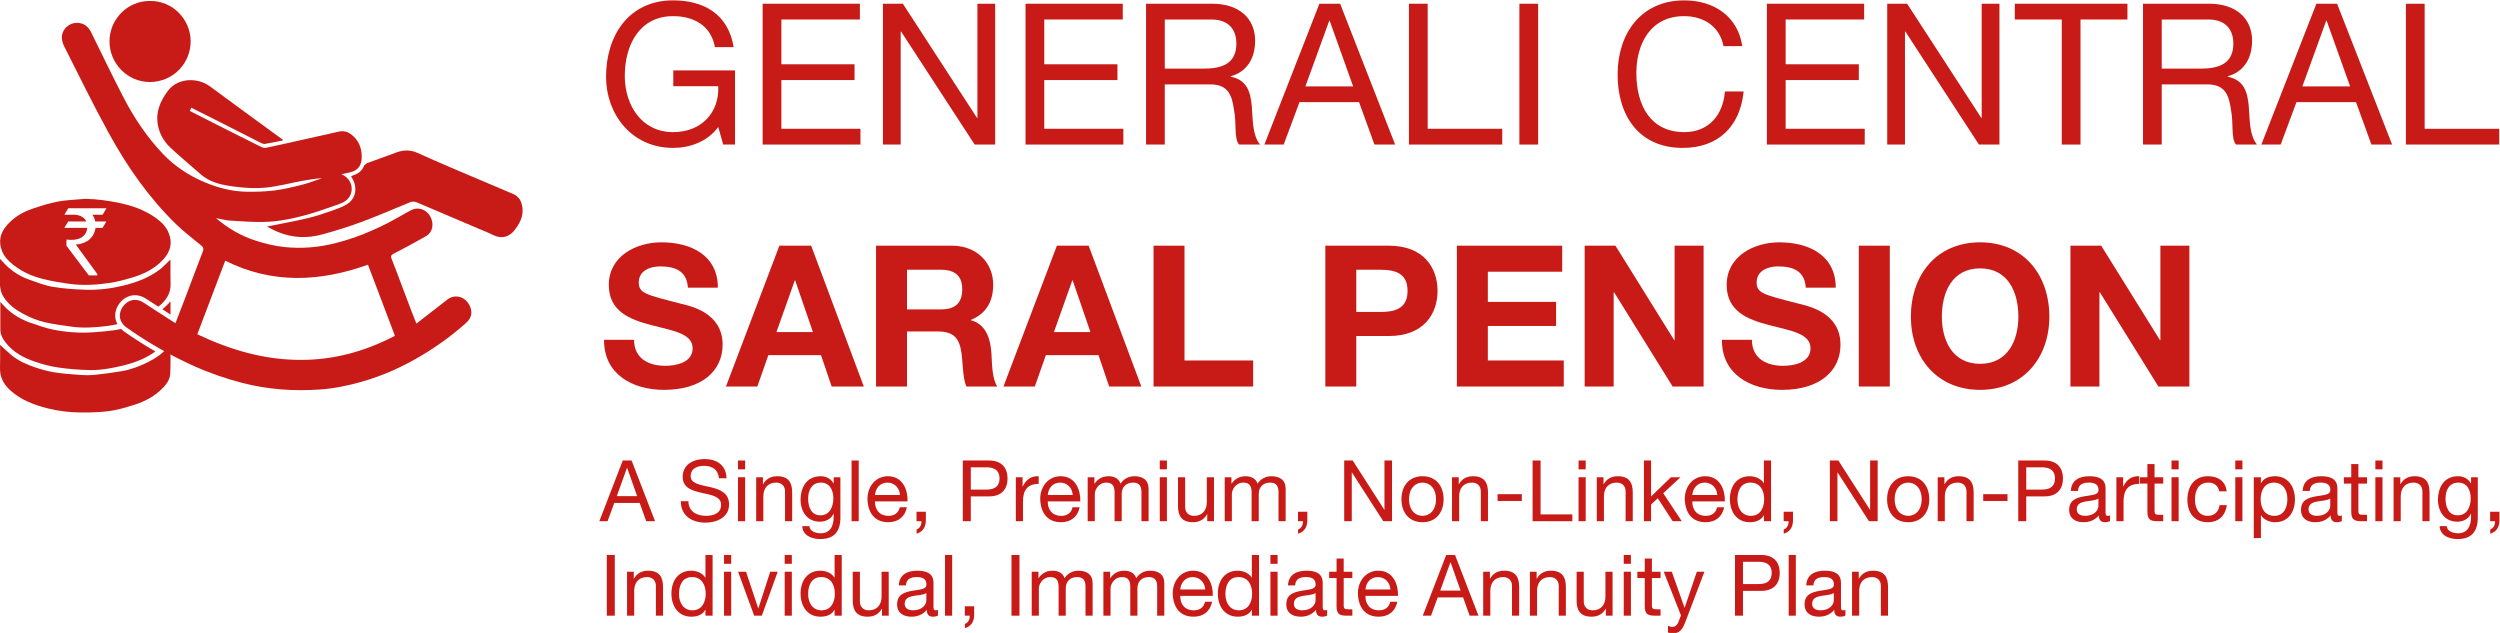 <svg width="237" height="60" viewBox="0 0 237 60" fill="none" xmlns="http://www.w3.org/2000/svg">
<g clip-path="url(#clip0_9316_13001)">
<path d="M59.039 43.655H59.876L62.098 49.41H61.261L60.64 47.677H58.235L57.597 49.41H56.817L59.039 43.655ZM58.474 47.032H60.401L59.453 44.348H59.438L58.474 47.032Z" fill="#C81B17"/>
<path d="M68.16 45.34C68.072 44.517 67.53 44.163 66.75 44.163C66.113 44.163 65.475 44.397 65.475 45.146C65.475 45.855 66.383 45.96 67.299 46.17C68.207 46.379 69.116 46.702 69.116 47.83C69.116 49.055 67.929 49.547 66.893 49.547C65.619 49.547 64.543 48.918 64.543 47.516H65.26C65.26 48.483 66.057 48.902 66.917 48.902C67.602 48.902 68.359 48.685 68.359 47.855C68.359 47.065 67.451 46.927 66.543 46.726C65.635 46.525 64.719 46.258 64.719 45.203C64.719 44.034 65.746 43.518 66.782 43.518C67.945 43.518 68.829 44.074 68.876 45.34H68.16Z" fill="#C81B17"/>
<path d="M70.637 44.493H69.96V43.655H70.637V44.493ZM69.96 45.243H70.637V49.41H69.96V45.243Z" fill="#C81B17"/>
<path d="M71.688 45.243H72.326V45.904H72.342C72.628 45.388 73.09 45.146 73.68 45.146C74.763 45.146 75.097 45.775 75.097 46.67V49.41H74.421V46.589C74.421 46.081 74.102 45.751 73.584 45.751C72.764 45.751 72.365 46.307 72.365 47.056V49.41H71.688V45.243Z" fill="#C81B17"/>
<path d="M79.67 49.055C79.67 50.41 79.057 51.103 77.758 51.103C76.986 51.103 76.093 50.788 76.054 49.877H76.731C76.762 50.377 77.352 50.555 77.798 50.555C78.682 50.555 79.033 49.91 79.033 48.975V48.701H79.017C78.794 49.209 78.252 49.458 77.734 49.458C76.508 49.458 75.894 48.483 75.894 47.347C75.894 46.363 76.372 45.146 77.798 45.146C78.316 45.146 78.778 45.38 79.025 45.839H79.033V45.243H79.67V49.055ZM79.001 47.242C79.001 46.508 78.682 45.751 77.83 45.751C76.962 45.751 76.611 46.468 76.611 47.266C76.611 48.016 76.882 48.854 77.774 48.854C78.666 48.854 79.001 48.024 79.001 47.242Z" fill="#C81B17"/>
<path d="M80.729 43.655H81.406V49.41H80.729V43.655Z" fill="#C81B17"/>
<path d="M85.97 48.088C85.787 49.007 85.134 49.507 84.21 49.507C82.896 49.507 82.275 48.588 82.235 47.314C82.235 46.065 83.047 45.146 84.17 45.146C85.628 45.146 86.074 46.525 86.034 47.532H82.952C82.928 48.257 83.334 48.902 84.234 48.902C84.792 48.902 85.182 48.628 85.301 48.088H85.97ZM85.317 46.927C85.285 46.275 84.8 45.751 84.13 45.751C83.421 45.751 82.999 46.291 82.952 46.927H85.317Z" fill="#C81B17"/>
<path d="M86.886 48.515H87.771V49.329C87.771 49.934 87.508 50.418 86.894 50.595V50.192C87.253 50.071 87.372 49.668 87.356 49.41H86.886V48.515Z" fill="#C81B17"/>
<path d="M91.276 43.655H93.769C94.9 43.655 95.513 44.292 95.513 45.356C95.513 46.42 94.9 47.065 93.769 47.056H92.032V49.41H91.276V43.655ZM92.032 46.412H93.514C94.366 46.42 94.756 46.041 94.756 45.356C94.756 44.671 94.366 44.3 93.514 44.3H92.032V46.412Z" fill="#C81B17"/>
<path d="M96.302 45.243H96.939V46.121H96.955C97.282 45.453 97.736 45.122 98.468 45.146V45.872C97.377 45.872 96.979 46.5 96.979 47.556V49.41H96.302V45.243Z" fill="#C81B17"/>
<path d="M102.348 48.088C102.165 49.007 101.511 49.507 100.587 49.507C99.273 49.507 98.652 48.588 98.612 47.314C98.612 46.065 99.424 45.146 100.547 45.146C102.005 45.146 102.451 46.525 102.411 47.532H99.329C99.305 48.257 99.711 48.902 100.611 48.902C101.169 48.902 101.559 48.628 101.679 48.088H102.348ZM101.694 46.927C101.663 46.275 101.177 45.751 100.508 45.751C99.799 45.751 99.376 46.291 99.329 46.927H101.694Z" fill="#C81B17"/>
<path d="M103.112 45.243H103.75V45.855H103.766C104.068 45.388 104.53 45.146 105.096 45.146C105.598 45.146 106.06 45.348 106.227 45.855C106.506 45.412 106.992 45.146 107.517 45.146C108.338 45.146 108.887 45.493 108.887 46.355V49.41H108.21V46.678C108.21 46.162 108.075 45.751 107.414 45.751C106.761 45.751 106.338 46.17 106.338 46.815V49.41H105.661V46.678C105.661 46.138 105.494 45.751 104.889 45.751C104.084 45.751 103.789 46.5 103.789 46.815V49.41H103.112V45.243Z" fill="#C81B17"/>
<path d="M110.624 44.493H109.947V43.655H110.624V44.493ZM109.947 45.243H110.624V49.41H109.947V45.243Z" fill="#C81B17"/>
<path d="M115.085 49.41H114.447V48.749H114.431C114.145 49.265 113.683 49.507 113.093 49.507C112.01 49.507 111.675 48.878 111.675 47.983V45.243H112.352V48.064C112.352 48.572 112.671 48.902 113.189 48.902C114.009 48.902 114.407 48.346 114.407 47.596V45.243H115.085V49.41Z" fill="#C81B17"/>
<path d="M116.104 45.243H116.741V45.855H116.757C117.06 45.388 117.522 45.146 118.088 45.146C118.589 45.146 119.051 45.348 119.219 45.855C119.497 45.412 119.983 45.146 120.509 45.146C121.329 45.146 121.879 45.493 121.879 46.355V49.41H121.202V46.678C121.202 46.162 121.067 45.751 120.405 45.751C119.752 45.751 119.33 46.17 119.33 46.815V49.41H118.653V46.678C118.653 46.138 118.486 45.751 117.88 45.751C117.076 45.751 116.781 46.5 116.781 46.815V49.41H116.104V45.243Z" fill="#C81B17"/>
<path d="M123.05 48.515H123.934V49.329C123.934 49.934 123.672 50.418 123.058 50.595V50.192C123.417 50.071 123.536 49.668 123.52 49.41H123.05V48.515Z" fill="#C81B17"/>
<path d="M127.431 43.655H128.236L131.231 48.322H131.247V43.655H131.964V49.41H131.135L128.164 44.791H128.148V49.41H127.431V43.655Z" fill="#C81B17"/>
<path d="M134.855 45.146C136.161 45.146 136.854 46.105 136.854 47.331C136.854 48.548 136.161 49.507 134.855 49.507C133.549 49.507 132.856 48.548 132.856 47.331C132.856 46.105 133.549 45.146 134.855 45.146ZM134.855 48.902C135.564 48.902 136.138 48.338 136.138 47.331C136.138 46.315 135.564 45.751 134.855 45.751C134.146 45.751 133.573 46.315 133.573 47.331C133.573 48.338 134.146 48.902 134.855 48.902Z" fill="#C81B17"/>
<path d="M137.651 45.243H138.288V45.904H138.304C138.591 45.388 139.053 45.146 139.642 45.146C140.726 45.146 141.06 45.775 141.06 46.67V49.41H140.383V46.589C140.383 46.081 140.064 45.751 139.547 45.751C138.726 45.751 138.328 46.307 138.328 47.056V49.41H137.651V45.243Z" fill="#C81B17"/>
<path d="M141.968 46.847H144.27V47.492H141.968V46.847Z" fill="#C81B17"/>
<path d="M145.29 43.655H146.047V48.765H149.058V49.41H145.29V43.655Z" fill="#C81B17"/>
<path d="M150.324 44.493H149.647V43.655H150.324V44.493ZM149.647 45.243H150.324V49.41H149.647V45.243Z" fill="#C81B17"/>
<path d="M151.376 45.243H152.013V45.904H152.029C152.315 45.388 152.778 45.146 153.367 45.146C154.45 45.146 154.785 45.775 154.785 46.67V49.41H154.108V46.589C154.108 46.081 153.789 45.751 153.271 45.751C152.451 45.751 152.053 46.307 152.053 47.056V49.41H151.376V45.243Z" fill="#C81B17"/>
<path d="M155.844 43.655H156.521V47.065L158.401 45.243H159.309L157.676 46.758L159.429 49.41H158.568L157.158 47.234L156.521 47.83V49.41H155.844V43.655Z" fill="#C81B17"/>
<path d="M163.451 48.088C163.268 49.007 162.615 49.507 161.691 49.507C160.377 49.507 159.755 48.588 159.716 47.314C159.716 46.065 160.528 45.146 161.651 45.146C163.109 45.146 163.555 46.525 163.515 47.532H160.433C160.409 48.257 160.815 48.902 161.715 48.902C162.273 48.902 162.663 48.628 162.782 48.088H163.451ZM162.798 46.927C162.766 46.275 162.28 45.751 161.611 45.751C160.902 45.751 160.48 46.291 160.433 46.927H162.798Z" fill="#C81B17"/>
<path d="M167.896 49.41H167.219V48.846H167.203C166.98 49.305 166.454 49.507 165.889 49.507C164.622 49.507 163.993 48.491 163.993 47.314C163.993 46.138 164.614 45.146 165.873 45.146C166.295 45.146 166.9 45.307 167.203 45.799H167.219V43.655H167.896V49.41ZM165.984 48.902C166.892 48.902 167.243 48.112 167.243 47.331C167.243 46.508 166.876 45.751 165.944 45.751C165.021 45.751 164.71 46.549 164.71 47.363C164.71 48.145 165.108 48.902 165.984 48.902Z" fill="#C81B17"/>
<path d="M169.091 48.515H169.975V49.329C169.975 49.934 169.712 50.418 169.099 50.595V50.192C169.457 50.071 169.577 49.668 169.561 49.41H169.091V48.515Z" fill="#C81B17"/>
<path d="M173.472 43.655H174.276L177.271 48.322H177.287V43.655H178.004V49.41H177.176L174.205 44.791H174.189V49.41H173.472V43.655Z" fill="#C81B17"/>
<path d="M180.896 45.146C182.202 45.146 182.895 46.105 182.895 47.331C182.895 48.548 182.202 49.507 180.896 49.507C179.589 49.507 178.896 48.548 178.896 47.331C178.896 46.105 179.589 45.146 180.896 45.146ZM180.896 48.902C181.605 48.902 182.178 48.338 182.178 47.331C182.178 46.315 181.605 45.751 180.896 45.751C180.187 45.751 179.613 46.315 179.613 47.331C179.613 48.338 180.187 48.902 180.896 48.902Z" fill="#C81B17"/>
<path d="M183.692 45.243H184.329V45.904H184.345C184.632 45.388 185.094 45.146 185.683 45.146C186.766 45.146 187.101 45.775 187.101 46.67V49.41H186.424V46.589C186.424 46.081 186.105 45.751 185.587 45.751C184.767 45.751 184.369 46.307 184.369 47.056V49.41H183.692V45.243Z" fill="#C81B17"/>
<path d="M188.009 46.847H190.311V47.492H188.009V46.847Z" fill="#C81B17"/>
<path d="M191.331 43.655H193.824C194.955 43.655 195.568 44.292 195.568 45.356C195.568 46.42 194.955 47.065 193.824 47.056H192.087V49.41H191.331V43.655ZM192.087 46.412H193.569C194.421 46.42 194.811 46.041 194.811 45.356C194.811 44.671 194.421 44.3 193.569 44.3H192.087V46.412Z" fill="#C81B17"/>
<path d="M200.029 49.394C199.909 49.466 199.758 49.507 199.543 49.507C199.193 49.507 198.97 49.313 198.97 48.862C198.595 49.305 198.093 49.507 197.52 49.507C196.771 49.507 196.158 49.168 196.158 48.338C196.158 47.395 196.851 47.193 197.552 47.056C198.3 46.911 198.938 46.96 198.938 46.444C198.938 45.847 198.452 45.751 198.022 45.751C197.448 45.751 197.026 45.928 196.994 46.541H196.317C196.357 45.509 197.145 45.146 198.061 45.146C198.802 45.146 199.607 45.315 199.607 46.291V48.435C199.607 48.757 199.607 48.902 199.822 48.902C199.878 48.902 199.941 48.894 200.029 48.862V49.394ZM198.93 47.258C198.667 47.451 198.157 47.459 197.703 47.54C197.257 47.621 196.875 47.782 196.875 48.29C196.875 48.741 197.257 48.902 197.671 48.902C198.563 48.902 198.93 48.338 198.93 47.959V47.258Z" fill="#C81B17"/>
<path d="M200.634 45.243H201.271V46.121H201.287C201.614 45.453 202.068 45.122 202.801 45.146V45.872C201.71 45.872 201.311 46.5 201.311 47.556V49.41H200.634V45.243Z" fill="#C81B17"/>
<path d="M204.251 45.243H205.071V45.847H204.251V48.435C204.251 48.749 204.338 48.806 204.76 48.806H205.071V49.41H204.553C203.852 49.41 203.574 49.265 203.574 48.499V45.847H202.872V45.243H203.574V43.993H204.251V45.243Z" fill="#C81B17"/>
<path d="M206.537 44.493H205.86V43.655H206.537V44.493ZM205.86 45.243H206.537V49.41H205.86V45.243Z" fill="#C81B17"/>
<path d="M210.384 46.581C210.28 46.057 209.922 45.751 209.364 45.751C208.385 45.751 208.082 46.532 208.082 47.379C208.082 48.145 208.424 48.902 209.285 48.902C209.938 48.902 210.328 48.515 210.416 47.887H211.109C210.957 48.902 210.328 49.507 209.293 49.507C208.034 49.507 207.365 48.62 207.365 47.379C207.365 46.13 208.002 45.146 209.308 45.146C210.24 45.146 210.989 45.589 211.085 46.581H210.384Z" fill="#C81B17"/>
<path d="M212.582 44.493H211.905V43.655H212.582V44.493ZM211.905 45.243H212.582V49.41H211.905V45.243Z" fill="#C81B17"/>
<path d="M213.658 45.243H214.335V45.807H214.351C214.574 45.348 215.099 45.146 215.665 45.146C216.931 45.146 217.561 46.162 217.561 47.339C217.561 48.515 216.939 49.507 215.681 49.507C215.259 49.507 214.653 49.346 214.351 48.854H214.335V51.006H213.658V45.243ZM215.569 45.751C214.661 45.751 214.311 46.541 214.311 47.322C214.311 48.145 214.677 48.902 215.609 48.902C216.533 48.902 216.844 48.104 216.844 47.29C216.844 46.508 216.446 45.751 215.569 45.751Z" fill="#C81B17"/>
<path d="M222.005 49.394C221.886 49.466 221.735 49.507 221.519 49.507C221.169 49.507 220.946 49.313 220.946 48.862C220.572 49.305 220.07 49.507 219.496 49.507C218.748 49.507 218.134 49.168 218.134 48.338C218.134 47.395 218.827 47.193 219.528 47.056C220.277 46.911 220.914 46.96 220.914 46.444C220.914 45.847 220.428 45.751 219.998 45.751C219.425 45.751 219.002 45.928 218.971 46.541H218.293C218.333 45.509 219.122 45.146 220.038 45.146C220.779 45.146 221.583 45.315 221.583 46.291V48.435C221.583 48.757 221.583 48.902 221.798 48.902C221.854 48.902 221.918 48.894 222.005 48.862V49.394ZM220.906 47.258C220.643 47.451 220.134 47.459 219.679 47.54C219.233 47.621 218.851 47.782 218.851 48.29C218.851 48.741 219.233 48.902 219.648 48.902C220.54 48.902 220.906 48.338 220.906 47.959V47.258Z" fill="#C81B17"/>
<path d="M223.575 45.243H224.395V45.847H223.575V48.435C223.575 48.749 223.662 48.806 224.084 48.806H224.395V49.41H223.877C223.176 49.41 222.898 49.265 222.898 48.499V45.847H222.197V45.243H222.898V43.993H223.575V45.243Z" fill="#C81B17"/>
<path d="M225.861 44.493H225.184V43.655H225.861V44.493ZM225.184 45.243H225.861V49.41H225.184V45.243Z" fill="#C81B17"/>
<path d="M226.912 45.243H227.549V45.904H227.565C227.852 45.388 228.314 45.146 228.903 45.146C229.987 45.146 230.321 45.775 230.321 46.67V49.41H229.644V46.589C229.644 46.081 229.326 45.751 228.808 45.751C227.987 45.751 227.589 46.307 227.589 47.056V49.41H226.912V45.243Z" fill="#C81B17"/>
<path d="M234.894 49.055C234.894 50.41 234.28 51.103 232.982 51.103C232.209 51.103 231.317 50.788 231.277 49.877H231.954C231.986 50.377 232.576 50.555 233.022 50.555C233.906 50.555 234.256 49.91 234.256 48.975V48.701H234.24C234.017 49.209 233.476 49.458 232.958 49.458C231.731 49.458 231.118 48.483 231.118 47.347C231.118 46.363 231.596 45.146 233.022 45.146C233.539 45.146 234.001 45.38 234.248 45.839H234.256V45.243H234.894V49.055ZM234.224 47.242C234.224 46.508 233.906 45.751 233.054 45.751C232.185 45.751 231.835 46.468 231.835 47.266C231.835 48.016 232.106 48.854 232.998 48.854C233.89 48.854 234.224 48.024 234.224 47.242Z" fill="#C81B17"/>
<path d="M236.064 48.515H236.948V49.329C236.948 49.934 236.686 50.418 236.072 50.595V50.192C236.431 50.071 236.55 49.668 236.534 49.41H236.064V48.515Z" fill="#C81B17"/>
<path d="M57.526 52.611H58.282V58.366H57.526V52.611Z" fill="#C81B17"/>
<path d="M59.445 54.199H60.083V54.86H60.099C60.385 54.344 60.847 54.102 61.437 54.102C62.52 54.102 62.855 54.731 62.855 55.626V58.366H62.178V55.545C62.178 55.037 61.859 54.707 61.341 54.707C60.521 54.707 60.122 55.263 60.122 56.013V58.366H59.445V54.199Z" fill="#C81B17"/>
<path d="M67.554 58.366H66.877V57.802H66.861C66.638 58.261 66.113 58.463 65.547 58.463C64.28 58.463 63.651 57.447 63.651 56.27C63.651 55.094 64.272 54.102 65.531 54.102C65.953 54.102 66.559 54.263 66.861 54.755H66.877V52.611H67.554V58.366ZM65.642 57.858C66.551 57.858 66.901 57.068 66.901 56.286C66.901 55.464 66.535 54.707 65.603 54.707C64.679 54.707 64.368 55.505 64.368 56.319C64.368 57.101 64.766 57.858 65.642 57.858Z" fill="#C81B17"/>
<path d="M69.315 53.449H68.638V52.611H69.315V53.449ZM68.638 54.199H69.315V58.366H68.638V54.199Z" fill="#C81B17"/>
<path d="M72.222 58.366H71.497L69.968 54.199H70.724L71.879 57.673H71.895L73.019 54.199H73.727L72.222 58.366Z" fill="#C81B17"/>
<path d="M75.066 53.449H74.389V52.611H75.066V53.449ZM74.389 54.199H75.066V58.366H74.389V54.199Z" fill="#C81B17"/>
<path d="M79.797 58.366H79.12V57.802H79.104C78.881 58.261 78.355 58.463 77.79 58.463C76.523 58.463 75.894 57.447 75.894 56.27C75.894 55.094 76.515 54.102 77.774 54.102C78.196 54.102 78.801 54.263 79.104 54.755H79.12V52.611H79.797V58.366ZM77.885 57.858C78.793 57.858 79.144 57.068 79.144 56.286C79.144 55.464 78.778 54.707 77.846 54.707C76.922 54.707 76.611 55.505 76.611 56.319C76.611 57.101 77.009 57.858 77.885 57.858Z" fill="#C81B17"/>
<path d="M84.25 58.366H83.612V57.705H83.597C83.31 58.221 82.848 58.463 82.258 58.463C81.175 58.463 80.841 57.834 80.841 56.94V54.199H81.518V57.02C81.518 57.528 81.836 57.858 82.354 57.858C83.174 57.858 83.573 57.302 83.573 56.553V54.199H84.25V58.366Z" fill="#C81B17"/>
<path d="M88.918 58.35C88.798 58.422 88.647 58.463 88.432 58.463C88.081 58.463 87.858 58.269 87.858 57.818C87.484 58.261 86.982 58.463 86.409 58.463C85.66 58.463 85.046 58.124 85.046 57.294C85.046 56.351 85.739 56.15 86.44 56.013C87.189 55.867 87.826 55.916 87.826 55.4C87.826 54.803 87.341 54.707 86.91 54.707C86.337 54.707 85.915 54.884 85.883 55.497H85.206C85.246 54.465 86.034 54.102 86.95 54.102C87.691 54.102 88.495 54.272 88.495 55.247V57.391C88.495 57.713 88.495 57.858 88.71 57.858C88.766 57.858 88.83 57.85 88.918 57.818V58.35ZM87.818 56.214C87.555 56.407 87.046 56.416 86.592 56.496C86.146 56.577 85.763 56.738 85.763 57.246C85.763 57.697 86.146 57.858 86.56 57.858C87.452 57.858 87.818 57.294 87.818 56.915V56.214Z" fill="#C81B17"/>
<path d="M89.587 52.611H90.264V58.366H89.587V52.611Z" fill="#C81B17"/>
<path d="M91.466 57.471H92.351V58.285C92.351 58.89 92.088 59.374 91.474 59.551V59.148C91.833 59.027 91.952 58.624 91.936 58.366H91.466V57.471Z" fill="#C81B17"/>
<path d="M95.888 52.611H96.644V58.366H95.888V52.611Z" fill="#C81B17"/>
<path d="M97.807 54.199H98.444V54.812H98.46C98.763 54.344 99.225 54.102 99.79 54.102C100.292 54.102 100.754 54.304 100.922 54.812C101.2 54.368 101.686 54.102 102.212 54.102C103.032 54.102 103.582 54.449 103.582 55.311V58.366H102.905V55.634C102.905 55.118 102.77 54.707 102.108 54.707C101.455 54.707 101.033 55.126 101.033 55.771V58.366H100.356V55.634C100.356 55.094 100.189 54.707 99.583 54.707C98.779 54.707 98.484 55.456 98.484 55.771V58.366H97.807V54.199Z" fill="#C81B17"/>
<path d="M104.602 54.199H105.239V54.812H105.255C105.558 54.344 106.02 54.102 106.585 54.102C107.087 54.102 107.549 54.304 107.716 54.812C107.995 54.368 108.481 54.102 109.007 54.102C109.827 54.102 110.377 54.449 110.377 55.311V58.366H109.7V55.634C109.7 55.118 109.564 54.707 108.903 54.707C108.25 54.707 107.828 55.126 107.828 55.771V58.366H107.151V55.634C107.151 55.094 106.983 54.707 106.378 54.707C105.573 54.707 105.279 55.456 105.279 55.771V58.366H104.602V54.199Z" fill="#C81B17"/>
<path d="M114.909 57.044C114.726 57.963 114.073 58.463 113.149 58.463C111.834 58.463 111.213 57.544 111.173 56.27C111.173 55.021 111.986 54.102 113.109 54.102C114.566 54.102 115.013 55.48 114.973 56.488H111.89C111.866 57.213 112.273 57.858 113.173 57.858C113.73 57.858 114.12 57.584 114.24 57.044H114.909ZM114.256 55.883C114.224 55.231 113.738 54.707 113.069 54.707C112.36 54.707 111.938 55.247 111.89 55.883H114.256Z" fill="#C81B17"/>
<path d="M119.354 58.366H118.677V57.802H118.661C118.438 58.261 117.912 58.463 117.346 58.463C116.08 58.463 115.451 57.447 115.451 56.27C115.451 55.094 116.072 54.102 117.331 54.102C117.753 54.102 118.358 54.263 118.661 54.755H118.677V52.611H119.354V58.366ZM117.442 57.858C118.35 57.858 118.701 57.068 118.701 56.286C118.701 55.464 118.334 54.707 117.402 54.707C116.478 54.707 116.168 55.505 116.168 56.319C116.168 57.101 116.566 57.858 117.442 57.858Z" fill="#C81B17"/>
<path d="M121.114 53.449H120.437V52.611H121.114V53.449ZM120.437 54.199H121.114V58.366H120.437V54.199Z" fill="#C81B17"/>
<path d="M125.814 58.35C125.694 58.422 125.543 58.463 125.328 58.463C124.977 58.463 124.754 58.269 124.754 57.818C124.38 58.261 123.878 58.463 123.305 58.463C122.556 58.463 121.942 58.124 121.942 57.294C121.942 56.351 122.635 56.15 123.336 56.013C124.085 55.867 124.722 55.916 124.722 55.4C124.722 54.803 124.237 54.707 123.806 54.707C123.233 54.707 122.811 54.884 122.779 55.497H122.102C122.142 54.465 122.93 54.102 123.846 54.102C124.587 54.102 125.392 54.272 125.392 55.247V57.391C125.392 57.713 125.392 57.858 125.607 57.858C125.662 57.858 125.726 57.85 125.814 57.818V58.35ZM124.714 56.214C124.452 56.407 123.942 56.416 123.488 56.496C123.042 56.577 122.659 56.738 122.659 57.246C122.659 57.697 123.042 57.858 123.456 57.858C124.348 57.858 124.714 57.294 124.714 56.915V56.214Z" fill="#C81B17"/>
<path d="M127.383 54.199H128.203V54.803H127.383V57.391C127.383 57.705 127.471 57.762 127.893 57.762H128.203V58.366H127.686C126.985 58.366 126.706 58.221 126.706 57.455V54.803H126.005V54.199H126.706V52.95H127.383V54.199Z" fill="#C81B17"/>
<path d="M132.465 57.044C132.282 57.963 131.629 58.463 130.704 58.463C129.39 58.463 128.769 57.544 128.729 56.27C128.729 55.021 129.541 54.102 130.665 54.102C132.122 54.102 132.568 55.48 132.529 56.488H129.446C129.422 57.213 129.828 57.858 130.728 57.858C131.286 57.858 131.676 57.584 131.796 57.044H132.465ZM131.812 55.883C131.78 55.231 131.294 54.707 130.625 54.707C129.916 54.707 129.494 55.247 129.446 55.883H131.812Z" fill="#C81B17"/>
<path d="M137.101 52.611H137.937L140.159 58.366H139.323L138.702 56.633H136.296L135.659 58.366H134.878L137.101 52.611ZM136.535 55.988H138.463L137.515 53.304H137.499L136.535 55.988Z" fill="#C81B17"/>
<path d="M140.606 54.199H141.243V54.86H141.259C141.546 54.344 142.008 54.102 142.597 54.102C143.68 54.102 144.015 54.731 144.015 55.626V58.366H143.338V55.545C143.338 55.037 143.019 54.707 142.501 54.707C141.681 54.707 141.283 55.263 141.283 56.013V58.366H140.606V54.199Z" fill="#C81B17"/>
<path d="M145.035 54.199H145.672V54.86H145.688C145.974 54.344 146.437 54.102 147.026 54.102C148.109 54.102 148.444 54.731 148.444 55.626V58.366H147.767V55.545C147.767 55.037 147.448 54.707 146.93 54.707C146.11 54.707 145.712 55.263 145.712 56.013V58.366H145.035V54.199Z" fill="#C81B17"/>
<path d="M152.873 58.366H152.235V57.705H152.219C151.933 58.221 151.471 58.463 150.881 58.463C149.798 58.463 149.463 57.834 149.463 56.94V54.199H150.14V57.02C150.14 57.528 150.459 57.858 150.977 57.858C151.797 57.858 152.196 57.302 152.196 56.553V54.199H152.873V58.366Z" fill="#C81B17"/>
<path d="M154.609 53.449H153.932V52.611H154.609V53.449ZM153.932 54.199H154.609V58.366H153.932V54.199Z" fill="#C81B17"/>
<path d="M156.6 54.199H157.421V54.803H156.6V57.391C156.6 57.705 156.688 57.762 157.11 57.762H157.421V58.366H156.903C156.202 58.366 155.923 58.221 155.923 57.455V54.803H155.222V54.199H155.923V52.95H156.6V54.199Z" fill="#C81B17"/>
<path d="M159.787 58.922C159.476 59.736 159.197 60.035 158.592 60.035C158.432 60.035 158.273 60.019 158.122 59.962V59.333C158.249 59.374 158.385 59.43 158.52 59.43C158.799 59.43 158.95 59.293 159.078 59.051L159.356 58.342L157.724 54.199H158.488L159.691 57.608H159.707L160.862 54.199H161.579L159.787 58.922Z" fill="#C81B17"/>
<path d="M164.478 52.611H166.972C168.103 52.611 168.716 53.248 168.716 54.312C168.716 55.376 168.103 56.02 166.972 56.013H165.235V58.366H164.478V52.611ZM165.235 55.368H166.717C167.569 55.376 167.959 54.997 167.959 54.312C167.959 53.627 167.569 53.256 166.717 53.256H165.235V55.368Z" fill="#C81B17"/>
<path d="M169.568 52.611H170.245V58.366H169.568V52.611Z" fill="#C81B17"/>
<path d="M174.945 58.35C174.825 58.422 174.674 58.463 174.459 58.463C174.109 58.463 173.886 58.269 173.886 57.818C173.511 58.261 173.009 58.463 172.436 58.463C171.687 58.463 171.074 58.124 171.074 57.294C171.074 56.351 171.767 56.15 172.468 56.013C173.216 55.867 173.854 55.916 173.854 55.4C173.854 54.803 173.368 54.707 172.938 54.707C172.364 54.707 171.942 54.884 171.91 55.497H171.233C171.273 54.465 172.061 54.102 172.978 54.102C173.718 54.102 174.523 54.272 174.523 55.247V57.391C174.523 57.713 174.523 57.858 174.738 57.858C174.794 57.858 174.857 57.85 174.945 57.818V58.35ZM173.846 56.214C173.583 56.407 173.073 56.416 172.619 56.496C172.173 56.577 171.791 56.738 171.791 57.246C171.791 57.697 172.173 57.858 172.587 57.858C173.479 57.858 173.846 57.294 173.846 56.915V56.214Z" fill="#C81B17"/>
<path d="M175.574 54.199H176.211V54.86H176.227C176.514 54.344 176.976 54.102 177.566 54.102C178.649 54.102 178.984 54.731 178.984 55.626V58.366H178.306V55.545C178.306 55.037 177.988 54.707 177.47 54.707C176.65 54.707 176.251 55.263 176.251 56.013V58.366H175.574V54.199Z" fill="#C81B17"/>
<path d="M60.108 32.21C60.108 33.986 61.491 34.678 63.062 34.678C64.091 34.678 65.661 34.379 65.661 33.014C65.661 31.574 63.66 31.331 61.697 30.808C59.715 30.284 57.715 29.518 57.715 27.012C57.715 24.282 60.295 22.973 62.707 22.973C65.493 22.973 68.054 24.189 68.054 27.274H65.212C65.119 25.666 63.978 25.255 62.576 25.255C61.641 25.255 60.556 25.647 60.556 26.769C60.556 27.797 61.192 27.928 64.539 28.788C65.511 29.032 68.503 29.649 68.503 32.678C68.503 35.127 66.577 36.959 62.95 36.959C59.996 36.959 57.228 35.501 57.266 32.21H60.108Z" fill="#C81B17"/>
<path d="M73.887 23.291H76.898L81.89 36.642H78.842L77.833 33.669H72.84L71.793 36.642H68.82L73.887 23.291ZM73.607 31.481H77.066L75.383 26.582H75.346L73.607 31.481Z" fill="#C81B17"/>
<path d="M83.049 23.291H90.248C92.641 23.291 94.155 24.955 94.155 26.975C94.155 28.545 93.52 29.723 92.043 30.322V30.359C93.482 30.733 93.894 32.135 93.987 33.481C94.043 34.323 94.025 35.894 94.548 36.642H91.612C91.257 35.8 91.295 34.51 91.145 33.444C90.939 32.042 90.397 31.425 88.92 31.425H85.984V36.642H83.049V23.291ZM85.984 29.331H89.2C90.509 29.331 91.22 28.77 91.22 27.423C91.22 26.133 90.509 25.572 89.2 25.572H85.984V29.331Z" fill="#C81B17"/>
<path d="M100.194 23.291H103.204L108.197 36.642H105.149L104.139 33.669H99.147L98.1 36.642H95.127L100.194 23.291ZM99.913 31.481H103.373L101.69 26.582H101.652L99.913 31.481Z" fill="#C81B17"/>
<path d="M109.356 23.291H112.291V34.173H118.798V36.642H109.356V23.291Z" fill="#C81B17"/>
<path d="M125.64 23.291H131.661C134.989 23.291 136.279 25.404 136.279 27.573C136.279 29.742 134.989 31.855 131.661 31.855H128.576V36.642H125.64V23.291ZM128.576 29.574H130.857C132.222 29.574 133.437 29.274 133.437 27.573C133.437 25.872 132.222 25.572 130.857 25.572H128.576V29.574Z" fill="#C81B17"/>
<path d="M138.111 23.291H148.096V25.759H141.047V28.62H147.516V30.901H141.047V34.173H148.245V36.642H138.111V23.291Z" fill="#C81B17"/>
<path d="M150.227 23.291H153.144L158.716 32.248H158.753V23.291H161.502V36.642H158.566L153.013 27.704H152.976V36.642H150.227V23.291Z" fill="#C81B17"/>
<path d="M166.082 32.21C166.082 33.986 167.466 34.678 169.037 34.678C170.065 34.678 171.636 34.379 171.636 33.014C171.636 31.574 169.635 31.331 167.672 30.808C165.69 30.284 163.689 29.518 163.689 27.012C163.689 24.282 166.269 22.973 168.681 22.973C171.467 22.973 174.029 24.189 174.029 27.274H171.187C171.093 25.666 169.953 25.255 168.55 25.255C167.616 25.255 166.531 25.647 166.531 26.769C166.531 27.797 167.167 27.928 170.514 28.788C171.486 29.032 174.478 29.649 174.478 32.678C174.478 35.127 172.552 36.959 168.924 36.959C165.97 36.959 163.203 35.501 163.24 32.21H166.082Z" fill="#C81B17"/>
<path d="M176.216 23.291H179.151V36.642H176.216V23.291Z" fill="#C81B17"/>
<path d="M187.715 22.973C191.847 22.973 194.278 26.059 194.278 30.022C194.278 33.874 191.847 36.959 187.715 36.959C183.582 36.959 181.152 33.874 181.152 30.022C181.152 26.059 183.582 22.973 187.715 22.973ZM187.715 34.491C190.351 34.491 191.342 32.248 191.342 30.022C191.342 27.685 190.351 25.442 187.715 25.442C185.078 25.442 184.087 27.685 184.087 30.022C184.087 32.248 185.078 34.491 187.715 34.491Z" fill="#C81B17"/>
<path d="M196.278 23.291H199.195L204.767 32.248H204.804V23.291H207.553V36.642H204.617L199.064 27.704H199.026V36.642H196.278V23.291Z" fill="#C81B17"/>
<path d="M68.092 12.039C67.063 13.442 65.38 14.021 63.81 14.021C59.827 14.021 57.453 10.768 57.453 7.29C57.453 3.401 59.584 0.035 63.81 0.035C66.727 0.035 69.045 1.344 69.55 4.467H67.774C67.418 2.447 65.792 1.531 63.81 1.531C60.575 1.531 59.229 4.336 59.229 7.197C59.229 9.983 60.837 12.526 63.81 12.526C66.558 12.526 68.204 10.6 68.092 8.169H63.828V6.673H69.681V13.704H68.559L68.092 12.039Z" fill="#C81B17"/>
<path d="M72.298 0.353H81.516V1.849H74.074V6.094H81.011V7.589H74.074V12.208H81.572V13.704H72.298V0.353Z" fill="#C81B17"/>
<path d="M83.703 0.353H85.591L92.622 11.179H92.659V0.353H94.342V13.704H92.397L85.423 2.99H85.386V13.704H83.703V0.353Z" fill="#C81B17"/>
<path d="M97.221 0.353H106.439V1.849H98.997V6.094H105.934V7.589H98.997V12.208H106.495V13.704H97.221V0.353Z" fill="#C81B17"/>
<path d="M108.645 0.353H114.927C117.433 0.353 118.985 1.718 118.985 3.85C118.985 5.458 118.274 6.785 116.666 7.234V7.272C118.218 7.571 118.536 8.711 118.667 10.02C118.779 11.329 118.704 12.787 119.452 13.704H117.47C116.965 13.161 117.246 11.722 116.984 10.413C116.797 9.104 116.479 8.001 114.759 8.001H110.421V13.704H108.645V0.353ZM114.123 6.505C115.787 6.505 117.208 6.075 117.208 4.13C117.208 2.822 116.498 1.849 114.834 1.849H110.421V6.505H114.123Z" fill="#C81B17"/>
<path d="M125.08 0.353H127.043L132.259 13.704H130.296L128.838 9.684H123.191L121.695 13.704H119.863L125.08 0.353ZM123.752 8.188H128.277L126.052 1.961H126.014L123.752 8.188Z" fill="#C81B17"/>
<path d="M133.568 0.353H135.344V12.208H142.412V13.704H133.568V0.353Z" fill="#C81B17"/>
<path d="M144.038 0.353H145.815V13.704H144.038V0.353Z" fill="#C81B17"/>
<path d="M163.39 4.373C163.016 2.485 161.501 1.531 159.65 1.531C156.472 1.531 155.126 4.149 155.126 6.935C155.126 9.983 156.472 12.526 159.669 12.526C162.006 12.526 163.353 10.88 163.521 8.674H165.297C164.961 12.002 162.885 14.021 159.519 14.021C155.369 14.021 153.349 10.955 153.349 7.066C153.349 3.195 155.556 0.035 159.669 0.035C162.455 0.035 164.755 1.531 165.166 4.373H163.39Z" fill="#C81B17"/>
<path d="M167.503 0.353H176.721V1.849H169.279V6.094H176.216V7.589H169.279V12.208H176.777V13.704H167.503V0.353Z" fill="#C81B17"/>
<path d="M178.908 0.353H180.796L187.827 11.179H187.864V0.353H189.547V13.704H187.602L180.628 2.99H180.591V13.704H178.908V0.353Z" fill="#C81B17"/>
<path d="M195.455 1.849H191.005V0.353H201.681V1.849H197.231V13.704H195.455V1.849Z" fill="#C81B17"/>
<path d="M203.158 0.353H209.44C211.946 0.353 213.497 1.718 213.497 3.85C213.497 5.458 212.787 6.785 211.179 7.234V7.272C212.731 7.571 213.049 8.711 213.18 10.02C213.292 11.329 213.217 12.787 213.965 13.704H211.983C211.478 13.161 211.759 11.722 211.497 10.413C211.31 9.104 210.992 8.001 209.272 8.001H204.934V13.704H203.158V0.353ZM208.636 6.505C210.3 6.505 211.721 6.075 211.721 4.13C211.721 2.822 211.011 1.849 209.347 1.849H204.934V6.505H208.636Z" fill="#C81B17"/>
<path d="M219.593 0.353H221.556L226.772 13.704H224.809L223.351 9.684H217.704L216.208 13.704H214.376L219.593 0.353ZM218.265 8.188H222.79L220.565 1.961H220.527L218.265 8.188Z" fill="#C81B17"/>
<path d="M228.081 0.353H229.857V12.208H236.925V13.704H228.081V0.353Z" fill="#C81B17"/>
<path d="M24.159 22.787C25.076 23.089 26.037 23.326 26.995 23.423C28.593 23.587 30.182 23.455 31.755 23.063C33.552 22.614 35.246 21.926 36.881 21.079C37.598 20.708 38.285 20.278 39.004 19.911C39.65 19.579 40.417 19.86 40.775 20.492C41.196 21.233 40.997 22.038 40.402 22.379C39.387 22.964 38.352 23.514 37.314 24.053C37.094 24.167 37.023 24.272 37.107 24.49C37.265 24.901 37.428 25.309 37.583 25.721C38.037 26.922 38.486 28.125 38.942 29.325C39.104 29.753 39.278 30.176 39.475 30.678C40.367 29.983 41.212 29.32 42.065 28.666C42.305 28.482 42.547 28.259 42.826 28.17C43.495 27.96 44.149 28.276 44.483 28.898C44.833 29.549 44.738 30.121 44.173 30.625C42.895 31.765 41.514 32.77 40.049 33.651C38.249 34.738 36.346 35.6 34.317 36.181C33.027 36.551 31.717 36.824 30.385 36.92C27.894 37.1 25.419 36.932 22.991 36.306C21.373 35.889 19.796 35.342 18.275 34.65C16.061 33.643 13.958 32.438 11.972 31.032C11.299 30.556 11.165 29.748 11.646 29.07C12.133 28.382 12.926 28.238 13.607 28.687C14.597 29.341 15.599 29.977 16.631 30.643C16.986 29.725 17.324 28.866 17.651 28.002C18.174 26.622 18.68 25.237 19.221 23.864C19.33 23.587 19.282 23.44 19.068 23.264C18.26 22.599 17.422 21.963 16.673 21.235C14.087 18.715 12.044 15.773 10.316 12.626C8.826 9.912 7.465 7.127 6.069 4.361C5.92 4.066 5.831 3.68 5.876 3.359C5.964 2.725 6.533 2.24 7.11 2.179C7.804 2.105 8.32 2.412 8.639 3.06C9.662 5.135 10.66 7.223 11.728 9.275C12.731 11.205 13.942 13.005 15.445 14.591C16.567 15.773 17.912 16.647 19.407 17.279C20.677 17.814 22.006 18.155 23.389 18.176C24.282 18.19 25.184 18.162 26.07 18.049C26.952 17.936 27.825 17.719 28.69 17.498C29.315 17.339 29.92 17.098 30.534 16.893C29.867 16.931 29.222 17.038 28.58 17.159C27.446 17.373 26.324 17.674 25.182 17.788C24.244 17.88 23.274 17.821 22.334 17.705C21.141 17.558 19.945 17.345 18.991 16.491C18.051 15.652 17.073 14.858 16.157 13.996C15.603 13.476 15.196 12.821 15.013 12.068C14.69 10.736 15.162 9.585 15.955 8.564C16.849 7.41 18.692 7.289 19.929 8.207C21.732 9.547 23.552 10.865 25.366 12.192C25.843 12.541 26.323 12.889 26.8 13.236L26.783 13.327C26.209 13.437 25.635 13.551 25.06 13.653L24.833 13.596C23.306 12.824 21.783 12.048 20.258 11.275C19.558 10.921 18.855 10.573 18.131 10.21C18.078 10.331 18.04 10.418 17.996 10.519C19.244 11.152 20.471 11.775 21.7 12.397C22.726 12.915 23.753 13.434 24.785 13.94C24.917 14.004 25.093 14.04 25.231 14.01C26.151 13.82 27.065 13.607 27.981 13.403C29.36 13.095 30.742 12.797 32.118 12.478C32.567 12.373 32.951 12.486 33.296 12.745C34.001 13.275 34.298 14.022 34.291 14.873C34.286 15.556 34.064 16.155 33.133 16.35C32.898 16.398 32.664 16.452 32.374 16.517C32.481 16.574 32.531 16.599 32.578 16.626C33.51 17.157 33.614 18.417 32.754 19.047C32.496 19.235 32.17 19.34 31.863 19.447C30.947 19.763 30.036 20.101 29.102 20.357C27.759 20.727 26.389 21.017 24.991 21.039C23.938 21.057 22.884 20.984 21.833 20.914C21.378 20.883 20.93 20.759 20.477 20.676C21.582 21.624 22.807 22.342 24.159 22.787ZM36.141 28.408C35.723 27.305 35.303 26.202 34.883 25.095C30.314 26.724 25.817 26.943 21.351 24.714C20.473 27.03 19.599 29.334 18.705 31.69C21.822 33.169 25.052 34.124 28.538 34.119C31.701 34.115 34.637 33.301 37.438 31.833C36.986 30.64 36.563 29.523 36.141 28.408Z" fill="#C81B17"/>
<path d="M33.28 16.726C33.989 17.745 33.693 18.809 33.003 19.282C32.567 19.582 32.043 19.768 31.538 19.948C30.762 20.222 29.98 20.492 29.181 20.68C27.906 20.98 26.614 21.213 25.299 21.481C25.653 21.652 26.012 21.853 26.392 22.007C27.741 22.557 29.135 22.609 30.523 22.23C31.772 21.89 33.012 21.508 34.224 21.057C35.795 20.473 37.334 19.805 38.885 19.169C39.132 19.069 39.345 19.112 39.585 19.215C41.466 20.026 43.353 20.821 45.237 21.622C45.733 21.833 46.239 22.026 46.72 22.268C47.59 22.704 48.306 22.447 48.818 21.774C49.411 20.995 49.777 20.134 49.38 19.121C49.237 18.756 48.967 18.527 48.631 18.383C46.646 17.534 44.655 16.701 42.669 15.853C41.627 15.407 40.587 14.949 39.551 14.482C38.855 14.169 38.177 14.218 37.481 14.486C36.587 14.829 35.679 15.138 34.782 15.471L34.52 15.69C34.324 16.195 33.953 16.485 33.449 16.634L33.28 16.726Z" fill="#C81B17"/>
<path d="M14.226 0.092C12.057 0.07 10.371 1.858 10.38 3.939C10.388 6.055 12.114 7.782 14.225 7.775C16.415 7.766 18.114 5.977 18.073 3.847C18.035 1.851 16.402 0.071 14.226 0.092Z" fill="#C81B17"/>
<path d="M16.124 32.685L16.018 32.785C15.488 33.469 14.798 33.943 14.033 34.327C13.212 34.74 12.357 35.054 11.452 35.203C10.632 35.338 9.809 35.45 8.983 35.533C8.528 35.58 8.062 35.578 7.606 35.545C6.779 35.486 5.948 35.424 5.13 35.293C4.517 35.196 3.911 35.021 3.32 34.825C2.513 34.556 1.737 34.202 1.072 33.657C0.713 33.363 0.382 33.034 0.007 32.692C0.007 33.427 0.029 34.142 0.002 34.855C-0.033 35.771 0.369 36.47 1.026 37.049C2.024 37.928 3.232 38.388 4.491 38.706C5.516 38.966 6.565 39.093 7.629 39.102C8.819 39.114 10.003 39.08 11.166 38.819C11.697 38.7 12.218 38.535 12.738 38.373C13.714 38.067 14.602 37.596 15.337 36.876C15.736 36.485 16.1 36.032 16.134 35.459C16.186 34.586 16.158 33.71 16.161 32.836L16.124 32.685Z" fill="#C81B17"/>
<path d="M0.671 21.334C0.014 22.074 -0.183 22.909 0.213 23.845C0.433 24.366 0.815 24.754 1.25 25.099C2.069 25.75 3.008 26.173 4.008 26.43C4.827 26.64 5.668 26.779 6.506 26.898C7.818 27.086 9.135 27.014 10.438 26.817C11.12 26.715 11.79 26.526 12.455 26.335C13.632 25.997 14.713 25.463 15.539 24.53C16.165 23.82 16.366 23.002 15.992 22.086C15.749 21.485 15.311 21.051 14.806 20.685C13.768 19.933 12.59 19.51 11.341 19.247C10.271 19.022 9.199 18.874 8.099 18.848C7.222 18.93 6.334 18.953 5.47 19.112C4.66 19.26 3.867 19.525 3.083 19.786C2.153 20.095 1.327 20.593 0.671 21.334ZM7.609 20.465C7.408 20.391 7.227 20.355 7.068 20.355H6.115V20.332C6.345 19.942 6.464 19.746 6.47 19.746H10.082V19.756C9.87 20.128 9.749 20.328 9.72 20.355H8.758C8.89 20.532 8.98 20.746 9.028 20.997H10.057L10.074 21.015C9.843 21.404 9.725 21.602 9.72 21.604H9.054C9.04 21.803 8.955 22.044 8.801 22.331C8.592 22.618 8.394 22.804 8.208 22.89C7.858 23.079 7.525 23.173 7.205 23.173V23.183C7.205 23.21 7.284 23.326 7.441 23.533L9.223 25.975V26.09L9.205 26.108H8.421C7.008 24.244 6.301 23.306 6.301 23.298V22.73L6.31 22.708C6.435 22.729 6.58 22.74 6.748 22.74C7.539 22.74 8.031 22.447 8.226 21.866L8.269 21.604H6.123L6.106 21.582C6.342 21.192 6.464 20.997 6.47 20.997H8.176V20.989C8.077 20.763 7.886 20.589 7.609 20.465Z" fill="#C81B17"/>
<path d="M16.081 28.602L16.024 28.733C15.816 28.93 15.611 29.13 15.402 29.325C15.584 29.442 15.761 29.56 15.945 29.677L16.164 29.818C16.165 29.43 16.164 29.042 16.164 28.654L16.081 28.602Z" fill="#C81B17"/>
<path d="M11.718 31.393L11.474 31.184C11.31 31.219 11.146 31.258 10.981 31.283C10.266 31.391 9.541 31.452 8.819 31.502C7.57 31.589 6.323 31.501 5.101 31.26C4.331 31.109 3.582 30.843 2.84 30.584C2 30.29 1.244 29.837 0.593 29.221C0.399 29.038 0.229 28.829 0.033 28.618C0.033 29.509 0.036 30.371 0.033 31.232C0.031 31.707 0.247 32.096 0.519 32.453C1.232 33.388 2.23 33.917 3.307 34.286C4.031 34.533 4.783 34.734 5.539 34.842C6.533 34.986 7.543 35.064 8.547 35.082C9.586 35.099 10.609 34.906 11.622 34.664C12.746 34.396 13.802 33.991 14.73 33.319C13.695 32.721 12.687 32.079 11.718 31.393Z" fill="#C81B17"/>
<path d="M10.942 30.2C10.865 29.731 10.987 29.239 11.286 28.815C11.909 27.938 12.961 27.733 13.85 28.321C14.232 28.573 14.623 28.822 15.01 29.072C15.126 28.977 15.244 28.887 15.352 28.78C15.855 28.28 16.194 27.692 16.169 26.938C16.146 26.221 16.165 25.503 16.164 24.786L16.152 24.61C15.831 24.915 15.538 25.244 15.195 25.51C14.164 26.312 12.972 26.761 11.711 27.069C10.53 27.358 9.334 27.507 8.127 27.468C7.081 27.436 6.028 27.362 4.997 27.191C4.247 27.068 3.522 26.77 2.795 26.52C2.042 26.263 1.366 25.859 0.77 25.331C0.508 25.098 0.281 24.828 -0.018 24.519C-0.018 25.361 -0.038 26.127 -0.009 26.891C0.007 27.327 0.087 27.757 0.336 28.145C0.784 28.843 1.41 29.318 2.127 29.712C2.83 30.1 3.567 30.398 4.343 30.57C5.132 30.746 5.94 30.843 6.742 30.962C7.89 31.131 9.041 31.042 10.18 30.903C10.501 30.863 10.816 30.795 11.134 30.73C11.043 30.563 10.973 30.387 10.942 30.2Z" fill="#C81B17"/>
</g>
<defs>
<clipPath id="clip0_9316_13001">
<rect width="236.96" height="60" fill="white"/>
</clipPath>
</defs>
</svg>
